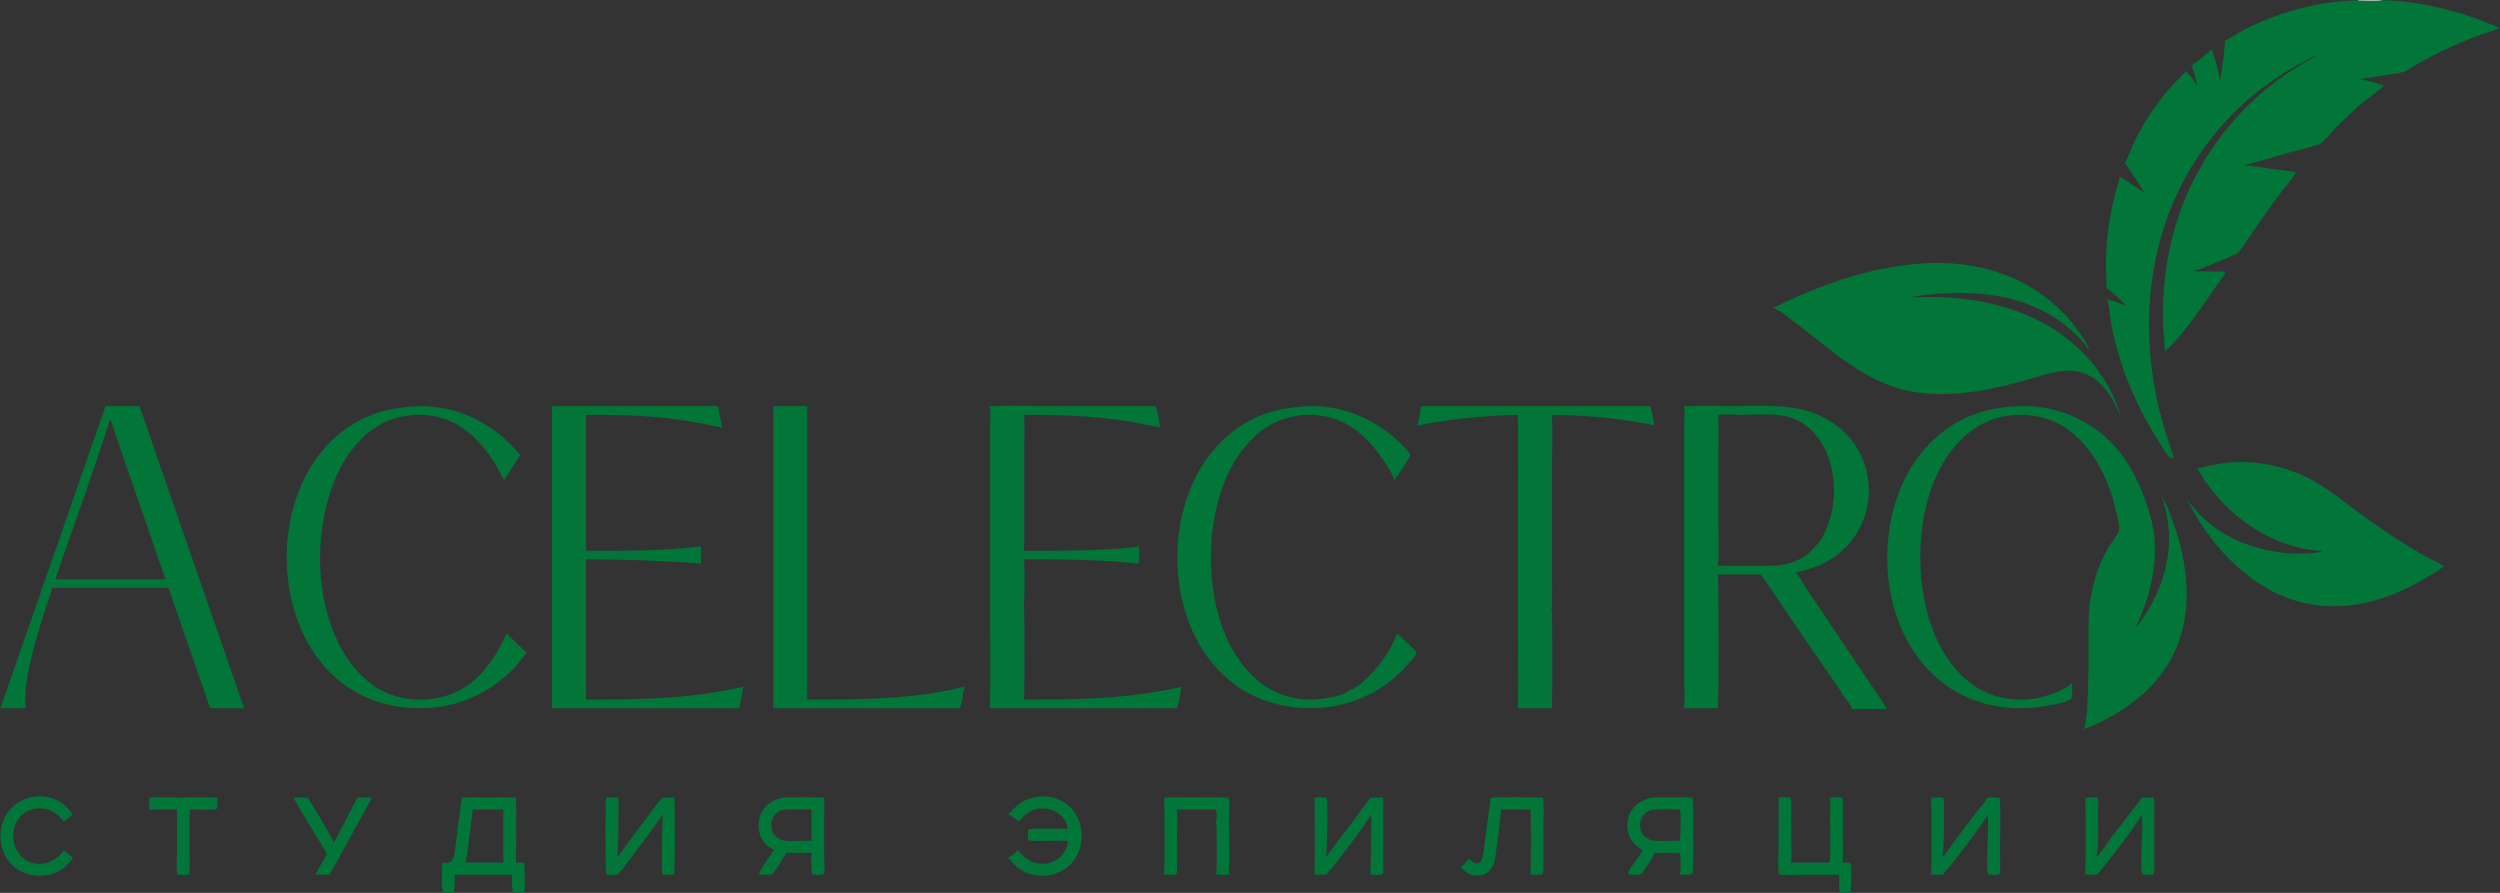 <?xml version="1.0" encoding="UTF-8"?> <svg xmlns="http://www.w3.org/2000/svg" viewBox="0 0 112 40" fill="none"><rect x="0" y="0" width="112" height="40" fill="#333333" stroke="none"/><g clip-path="url(#clip0_102_573)"><path d="M6.692 35.733C7.177 35.709 7.671 35.726 8.157 35.726C8.682 35.726 9.215 35.709 9.739 35.734C9.744 35.891 9.767 36.084 9.714 36.234C9.604 36.306 8.684 36.266 8.495 36.266V37.929C8.495 38.346 8.501 38.764 8.49 39.181C8.327 39.187 8.099 39.221 7.948 39.164C7.885 38.898 7.926 38.511 7.926 38.229L7.926 36.266C7.514 36.269 7.102 36.267 6.691 36.262C6.675 36.091 6.678 35.903 6.692 35.733Z" fill="#027539"></path><path d="M16.015 35.729C16.231 35.727 16.448 35.723 16.665 35.735C16.446 36.173 16.194 36.599 15.957 37.026C15.559 37.746 15.174 38.475 14.758 39.184C14.552 39.192 14.344 39.186 14.137 39.186C14.291 38.87 14.48 38.565 14.652 38.259C14.155 37.414 13.617 36.588 13.143 35.73C13.357 35.721 13.573 35.728 13.788 35.729C14.204 36.381 14.578 37.071 14.969 37.739L16.015 35.729Z" fill="#027539"></path><path d="M1.648 35.679C1.801 35.666 1.966 35.679 2.117 35.706C2.606 35.797 2.98 36.074 3.26 36.484C3.131 36.599 2.994 36.703 2.857 36.809C2.649 36.557 2.428 36.341 2.106 36.255C1.794 36.171 1.432 36.215 1.154 36.383C0.892 36.541 0.711 36.804 0.637 37.102C0.552 37.444 0.593 37.824 0.773 38.128C0.931 38.394 1.186 38.595 1.485 38.666C1.847 38.754 2.184 38.667 2.494 38.471L2.514 38.455C2.645 38.35 2.752 38.227 2.864 38.101C3.003 38.206 3.136 38.322 3.271 38.433C3.251 38.46 3.231 38.487 3.211 38.514C2.917 38.904 2.537 39.154 2.053 39.217C1.566 39.281 1.065 39.177 0.673 38.866C0.31 38.577 0.088 38.162 0.034 37.698C-0.024 37.211 0.089 36.716 0.394 36.331C0.718 35.924 1.144 35.731 1.648 35.679Z" fill="#027539"></path><path d="M52.16 35.744C52.411 35.685 52.862 35.726 53.127 35.725C53.757 35.725 54.391 35.712 55.022 35.731C55.037 35.756 55.05 35.778 55.056 35.807C55.095 36.002 55.063 36.602 55.063 36.842C55.064 37.555 55.097 38.361 55.06 39.064C55.057 39.112 55.047 39.14 55.022 39.181C54.845 39.203 54.651 39.185 54.472 39.181C54.483 39.161 54.485 39.159 54.491 39.134C54.522 39.002 54.512 37.148 54.492 36.919C54.489 36.882 54.478 36.858 54.46 36.826C54.467 36.815 54.477 36.8 54.481 36.787C54.522 36.676 54.517 36.367 54.466 36.266H52.693C52.714 36.305 52.726 36.335 52.73 36.38C52.756 36.75 52.733 37.136 52.733 37.508C52.733 38.041 52.754 38.581 52.72 39.112L52.707 39.122L52.71 39.162C52.548 39.223 52.31 39.186 52.137 39.179C52.203 39.048 52.164 36.139 52.16 35.744Z" fill="#027539"></path><path d="M66.781 35.744C66.987 35.697 68.813 35.707 69.101 35.735C69.117 35.761 69.133 35.786 69.138 35.817C69.187 36.134 69.141 36.558 69.141 36.89C69.141 37.579 69.171 38.28 69.144 38.968C69.141 39.035 69.141 39.102 69.103 39.158C68.927 39.209 68.729 39.187 68.548 39.179C68.551 39.173 68.555 39.168 68.557 39.162C68.595 39.069 68.587 36.599 68.57 36.368C68.567 36.328 68.555 36.301 68.538 36.265H67.585H67.228C67.231 36.274 67.234 36.283 67.237 36.292C67.263 36.374 67.018 38.262 66.975 38.483C66.951 38.609 66.915 38.733 66.853 38.845C66.751 39.029 66.588 39.151 66.386 39.199C66.183 39.248 65.891 39.228 65.719 39.1C65.621 39.028 65.546 38.931 65.442 38.867C65.438 38.864 65.433 38.861 65.428 38.858C65.533 38.797 65.742 38.584 65.779 38.469C65.893 38.522 65.96 38.638 66.091 38.672C66.159 38.691 66.242 38.678 66.299 38.634C66.37 38.581 66.399 38.452 66.419 38.368C66.491 38.071 66.513 37.745 66.555 37.442C66.633 36.876 66.709 36.31 66.781 35.744Z" fill="#027539"></path><path d="M46.561 35.681C46.989 35.646 47.422 35.751 47.769 36.013C47.78 36.021 47.791 36.03 47.802 36.039C47.813 36.047 47.824 36.056 47.835 36.065C47.846 36.075 47.857 36.084 47.867 36.093C47.878 36.102 47.889 36.112 47.899 36.121C47.909 36.131 47.919 36.141 47.93 36.151C47.94 36.16 47.95 36.17 47.96 36.181C47.97 36.191 47.98 36.201 47.989 36.212C47.999 36.222 48.008 36.232 48.018 36.243C48.027 36.254 48.036 36.264 48.046 36.275C48.055 36.286 48.064 36.297 48.073 36.308C48.081 36.319 48.09 36.33 48.099 36.342C48.108 36.353 48.116 36.364 48.124 36.376C48.133 36.387 48.141 36.399 48.149 36.41C48.157 36.422 48.165 36.434 48.172 36.446C48.18 36.458 48.188 36.47 48.195 36.482C48.203 36.494 48.21 36.507 48.217 36.519C48.224 36.531 48.231 36.544 48.238 36.556C48.245 36.569 48.252 36.581 48.258 36.594C48.265 36.606 48.271 36.619 48.277 36.632C48.283 36.645 48.289 36.657 48.295 36.67C48.301 36.684 48.307 36.697 48.313 36.709C48.318 36.723 48.324 36.736 48.329 36.749C48.334 36.762 48.339 36.776 48.344 36.789C48.349 36.803 48.354 36.816 48.358 36.829C48.363 36.843 48.368 36.856 48.372 36.87C48.376 36.884 48.38 36.897 48.384 36.911C48.388 36.925 48.392 36.938 48.395 36.952C48.399 36.966 48.403 36.98 48.406 36.994C48.409 37.008 48.412 37.022 48.415 37.036C48.418 37.05 48.42 37.064 48.423 37.078C48.425 37.092 48.428 37.106 48.43 37.12C48.432 37.134 48.434 37.148 48.436 37.162C48.504 37.649 48.405 38.158 48.108 38.553C47.828 38.926 47.418 39.157 46.961 39.217C46.459 39.283 45.905 39.161 45.522 38.813C45.401 38.704 45.3 38.552 45.173 38.456C45.164 38.449 45.154 38.442 45.145 38.435C45.275 38.372 45.496 38.215 45.572 38.094C45.645 38.133 45.696 38.2 45.754 38.258C45.952 38.449 46.156 38.614 46.429 38.671C46.617 38.709 46.958 38.718 47.121 38.609C47.13 38.607 47.139 38.605 47.148 38.602C47.386 38.538 47.625 38.285 47.74 38.07C47.8 37.957 47.866 37.795 47.828 37.669L46.758 37.671C46.553 37.672 46.311 37.697 46.111 37.651C46.073 37.617 46.063 37.596 46.058 37.544C46.048 37.447 46.032 37.228 46.095 37.153C46.382 37.088 47.448 37.132 47.814 37.133C47.816 37.127 47.818 37.122 47.819 37.117C47.841 37.01 47.748 36.807 47.69 36.721C47.514 36.459 47.214 36.283 46.908 36.234C46.52 36.17 46.178 36.276 45.891 36.548C45.809 36.625 45.738 36.724 45.647 36.788C45.636 36.796 45.625 36.803 45.614 36.81C45.557 36.716 45.28 36.539 45.176 36.477C45.259 36.425 45.34 36.307 45.412 36.236C45.765 35.89 46.069 35.742 46.561 35.681Z" fill="#027539"></path><path d="M89.023 35.739C89.2 35.721 89.385 35.719 89.562 35.734C89.584 35.774 89.596 35.805 89.598 35.852C89.633 36.62 89.6 37.405 89.6 38.175C89.599 38.387 89.629 38.913 89.6 39.086C89.591 39.144 89.575 39.146 89.529 39.178C89.415 39.208 89.192 39.197 89.081 39.162C88.93 39.005 89.149 36.721 89.028 36.488C89.028 36.508 89.029 36.521 89.023 36.542C88.957 36.753 87.187 39.088 87.029 39.182C86.857 39.201 86.67 39.186 86.497 39.18C86.565 39.018 86.528 36.148 86.519 35.744C86.684 35.709 86.874 35.722 87.041 35.733C87.057 35.758 87.07 35.778 87.076 35.807C87.118 36.006 87.093 38.01 87.038 38.291C87.029 38.338 87.004 38.38 86.978 38.419C87.021 38.388 87.067 38.357 87.101 38.317C87.311 38.07 87.486 37.778 87.681 37.517C87.986 37.112 88.298 36.712 88.606 36.31C88.733 36.145 88.947 35.931 89.023 35.739Z" fill="#027539"></path><path d="M58.89 35.744C59.056 35.71 59.242 35.722 59.411 35.733C59.428 35.757 59.442 35.778 59.448 35.807C59.491 36.004 59.463 38.013 59.41 38.291C59.401 38.34 59.374 38.383 59.347 38.423C59.365 38.41 59.383 38.395 59.401 38.381C59.486 38.314 61.386 35.759 61.393 35.74C61.572 35.723 61.751 35.724 61.93 35.732C61.955 35.773 61.965 35.793 61.968 35.843C61.986 36.077 61.971 36.32 61.971 36.555L61.97 37.994V38.734C61.971 38.844 61.986 38.969 61.97 39.077C61.961 39.142 61.952 39.142 61.901 39.178C61.753 39.215 61.541 39.185 61.386 39.179C61.389 39.173 61.392 39.167 61.394 39.161C61.395 39.16 61.446 36.75 61.437 36.606C61.434 36.559 61.42 36.526 61.398 36.484C61.398 36.506 61.4 36.52 61.393 36.542C61.327 36.757 59.555 39.091 59.399 39.183C59.221 39.188 59.046 39.187 58.869 39.179C58.931 39.058 58.896 36.127 58.89 35.744Z" fill="#027539"></path><path d="M29.687 35.734C29.861 35.721 30.038 35.728 30.212 35.73C30.235 36.083 30.243 39.023 30.196 39.186C30.019 39.189 29.841 39.187 29.664 39.181C29.645 38.912 29.657 38.635 29.657 38.366C29.651 37.736 29.665 37.106 29.698 36.477C29.255 37.119 28.796 37.739 28.322 38.358C28.11 38.634 27.906 38.928 27.672 39.185C27.523 39.188 27.298 39.22 27.162 39.163C27.113 38.995 27.119 36.048 27.15 35.733C27.332 35.72 27.517 35.725 27.698 35.733C27.718 35.991 27.706 36.256 27.706 36.514C27.711 37.148 27.694 37.782 27.656 38.415C28.123 37.76 28.602 37.119 29.092 36.481C29.279 36.237 29.464 35.941 29.687 35.734Z" fill="#027539"></path><path d="M95.936 35.738C96.114 35.723 96.291 35.722 96.469 35.733C96.49 35.764 96.501 35.789 96.506 35.827C96.532 36.032 96.511 36.273 96.511 36.48L96.51 37.839L96.51 38.677C96.51 38.804 96.527 38.95 96.51 39.074C96.502 39.139 96.487 39.139 96.437 39.178C96.329 39.212 96.091 39.194 95.983 39.164C95.833 38.997 96.06 36.761 95.933 36.49C95.932 36.511 95.933 36.525 95.926 36.547C95.854 36.766 94.086 39.099 93.936 39.184C93.759 39.189 93.582 39.185 93.405 39.182C93.465 39.039 93.438 36.135 93.428 35.744C93.596 35.712 93.783 35.72 93.953 35.734C93.967 35.758 93.979 35.779 93.985 35.807C94.021 35.98 93.993 36.227 93.992 36.407C93.992 37.016 94.025 37.664 93.947 38.269C93.94 38.321 93.924 38.366 93.897 38.41C93.935 38.384 93.976 38.356 94.007 38.32C94.238 38.045 94.431 37.725 94.65 37.437L95.529 36.29C95.658 36.122 95.844 35.929 95.936 35.738Z" fill="#027539"></path><path d="M79.654 35.734C79.832 35.727 80.033 35.707 80.209 35.735C80.232 35.775 80.24 35.798 80.244 35.845C80.258 36.038 80.247 36.24 80.247 36.434L80.248 37.635C80.247 37.875 80.281 38.354 80.241 38.573C80.236 38.601 80.224 38.622 80.211 38.646H81.953C81.975 38.605 81.983 38.578 81.985 38.532C82.015 37.886 81.989 37.227 81.989 36.58C81.988 36.37 82.023 35.965 81.981 35.778C81.976 35.754 81.974 35.751 81.964 35.732C82.138 35.728 82.344 35.704 82.515 35.735C82.541 35.776 82.55 35.799 82.554 35.849C82.569 36.043 82.557 36.248 82.557 36.444V37.639C82.557 37.878 82.59 38.355 82.551 38.573C82.546 38.601 82.534 38.622 82.521 38.646C82.641 38.646 82.787 38.63 82.904 38.653C82.965 38.763 82.942 39.76 82.908 39.917C82.903 39.943 82.9 39.945 82.891 39.965C82.862 39.978 82.835 39.991 82.805 40H82.453C82.297 39.791 82.487 39.398 82.347 39.187L80.591 39.188C80.323 39.188 79.992 39.226 79.732 39.172C79.688 39.126 79.682 39.074 79.677 39.012C79.65 38.716 79.674 38.4 79.675 38.102L79.678 36.416C79.678 36.226 79.72 35.906 79.654 35.734Z" fill="#027539"></path><path d="M35.06 35.739C35.615 35.689 36.352 35.721 36.919 35.731C36.936 36.028 36.925 36.331 36.925 36.628L36.923 38.306C36.923 38.48 36.956 38.944 36.924 39.086C36.913 39.138 36.893 39.154 36.85 39.181C36.703 39.191 36.529 39.212 36.388 39.169C36.317 39.062 36.355 38.377 36.355 38.209H35.223C35.116 38.381 34.698 39.148 34.541 39.176C34.426 39.198 34.096 39.215 34.004 39.159C34.05 38.953 34.535 38.286 34.673 38.074C34.607 38.04 34.542 38.003 34.479 37.962C34.234 37.801 34.07 37.542 34.012 37.253C33.945 36.921 33.998 36.567 34.187 36.285C34.398 35.967 34.698 35.811 35.06 35.739ZM35.1 36.278C34.899 36.336 34.749 36.42 34.644 36.613C34.547 36.791 34.531 37.015 34.589 37.208C34.638 37.371 34.745 37.501 34.895 37.578C35.167 37.719 35.551 37.671 35.846 37.669H36.355V36.266C35.938 36.265 35.517 36.251 35.1 36.278Z" fill="#027539"></path><path d="M73.933 35.744C74.255 35.706 74.598 35.725 74.923 35.725C75.213 35.725 75.519 35.706 75.808 35.735C75.818 35.75 75.823 35.755 75.831 35.774C75.878 35.888 75.858 38.691 75.851 38.929C75.849 39.005 75.847 39.076 75.823 39.148C75.672 39.223 75.42 39.186 75.254 39.181C75.266 39.158 75.269 39.154 75.275 39.125C75.305 38.985 75.302 38.315 75.245 38.209C74.87 38.206 74.495 38.207 74.12 38.213C74.114 38.325 73.617 39.063 73.529 39.155C73.406 39.209 73.176 39.199 73.042 39.186C72.991 39.181 72.97 39.174 72.939 39.133C72.978 38.843 73.516 38.369 73.563 38.097C73.564 38.089 73.564 38.081 73.564 38.073C73.524 38.026 73.445 37.987 73.394 37.952C73.156 37.786 73.02 37.592 72.947 37.308C72.864 36.99 72.897 36.64 73.064 36.356C73.263 36.016 73.566 35.841 73.933 35.744ZM73.977 36.285C73.778 36.365 73.634 36.46 73.54 36.667C73.459 36.844 73.453 37.071 73.523 37.253C73.588 37.419 73.721 37.541 73.883 37.607C74.131 37.709 74.46 37.672 74.723 37.669H75.245C75.302 37.563 75.311 36.439 75.268 36.312C75.261 36.292 75.255 36.285 75.245 36.266C74.829 36.264 74.39 36.235 73.977 36.285Z" fill="#027539"></path><path d="M20.688 35.73C21.064 35.714 21.446 35.727 21.822 35.727C22.252 35.726 22.686 35.715 23.115 35.734C23.145 36.701 23.118 37.678 23.118 38.646L23.494 38.649C23.495 38.664 23.497 38.68 23.498 38.695C23.508 38.872 23.528 39.845 23.489 39.937C23.481 39.956 23.463 39.968 23.45 39.983L23.446 40H23.015H20.279H19.859C19.758 39.88 19.811 38.869 19.813 38.651C19.935 38.651 20.099 38.672 20.205 38.599C20.288 38.542 20.315 38.423 20.338 38.33C20.406 38.051 20.424 37.74 20.462 37.455L20.688 35.73ZM21.183 36.265L21.004 37.689C20.963 38.008 20.934 38.333 20.86 38.646H22.226H22.547V36.265H21.183ZM20.371 39.187C20.366 39.365 20.395 39.825 20.316 39.972L20.279 40H23.015L23.012 39.982C22.998 39.967 22.981 39.955 22.971 39.937C22.931 39.87 22.939 39.303 22.935 39.187H20.371ZM23.012 39.982L23.015 40H23.446L23.45 39.983C23.304 39.975 23.157 39.981 23.012 39.982Z" fill="#027539"></path><path d="M23.011 39.982C23.157 39.981 23.304 39.975 23.45 39.983L23.446 40H23.015L23.011 39.982Z" fill="#027539"></path><path d="M34.642 18.194H36.164V31.342C38.43 31.342 41.001 31.334 43.195 30.763C43.223 30.858 43.17 30.999 43.127 31.082C43.129 31.088 43.132 31.095 43.133 31.102C43.157 31.224 43.062 31.627 42.995 31.729H34.642V18.194Z" fill="#027539"></path><path d="M63.655 18.2C64.065 18.18 64.481 18.194 64.891 18.194L67.12 18.195L73.903 18.195C73.91 18.204 73.923 18.219 73.929 18.231C73.993 18.347 74.117 18.951 74.091 19.067C73.909 18.987 73.639 18.962 73.442 18.927C72.141 18.695 70.813 18.607 69.493 18.584C69.502 18.599 69.511 18.614 69.517 18.631C69.565 18.776 69.531 20.616 69.531 20.896V25.019C69.531 25.714 69.543 26.412 69.529 27.107C69.528 27.173 69.527 27.215 69.494 27.274C69.505 27.293 69.511 27.302 69.517 27.322C69.554 27.434 69.548 31.209 69.528 31.627C69.526 31.668 69.516 31.693 69.499 31.729H67.974C67.983 31.707 67.984 31.704 67.992 31.679C68.038 31.525 68.004 28.918 68.004 28.5L68.004 22.023C68.004 20.933 68.023 19.84 68.002 18.751C68.001 18.685 68 18.642 67.966 18.583C66.444 18.626 64.96 18.768 63.464 19.068C63.468 19.062 63.474 19.057 63.478 19.05C63.546 18.949 63.669 18.322 63.655 18.2Z" fill="#027539"></path><path d="M58.589 18.2C59.545 18.145 60.563 18.417 61.403 18.872C61.474 18.911 61.544 18.951 61.614 18.992C61.683 19.034 61.752 19.077 61.819 19.121C61.887 19.165 61.954 19.211 62.02 19.258C62.085 19.305 62.15 19.353 62.214 19.403C62.278 19.453 62.341 19.504 62.403 19.556C62.464 19.609 62.525 19.662 62.585 19.717C62.645 19.772 62.703 19.828 62.761 19.885C62.818 19.942 62.874 20.001 62.929 20.061C63.006 20.142 63.145 20.269 63.178 20.378C63.177 20.389 63.178 20.401 63.176 20.412C63.161 20.501 62.517 21.465 62.449 21.52C62.45 21.514 62.452 21.508 62.452 21.502C62.451 21.232 61.671 20.178 61.467 19.946C60.771 19.155 59.932 18.645 58.87 18.589C58.84 18.587 58.81 18.586 58.78 18.585C58.75 18.584 58.719 18.583 58.689 18.583C58.659 18.583 58.629 18.583 58.599 18.583C58.569 18.584 58.538 18.585 58.508 18.586C58.478 18.587 58.447 18.589 58.417 18.591C58.387 18.593 58.357 18.596 58.327 18.598C58.297 18.601 58.267 18.604 58.236 18.608C58.206 18.612 58.176 18.616 58.147 18.62C58.117 18.624 58.087 18.629 58.057 18.634C58.027 18.639 57.997 18.645 57.968 18.651C57.938 18.656 57.908 18.663 57.879 18.669C57.849 18.676 57.82 18.683 57.791 18.69C57.761 18.698 57.732 18.705 57.703 18.714C57.673 18.722 57.645 18.73 57.616 18.739C57.587 18.748 57.558 18.757 57.529 18.767C57.5 18.776 57.472 18.786 57.443 18.797C57.415 18.807 57.386 18.818 57.358 18.829C57.33 18.84 57.302 18.851 57.274 18.863C57.246 18.875 57.218 18.887 57.191 18.899C57.163 18.912 57.136 18.924 57.108 18.938C57.081 18.951 57.054 18.964 57.027 18.978C57 18.992 56.973 19.006 56.946 19.021C56.92 19.035 56.893 19.05 56.867 19.065C56.841 19.081 56.815 19.096 56.789 19.112C56.763 19.128 56.737 19.144 56.712 19.161C56.686 19.177 56.661 19.194 56.636 19.211C56.611 19.228 56.586 19.246 56.561 19.264C56.537 19.282 56.512 19.3 56.488 19.318C56.464 19.337 56.44 19.355 56.416 19.374C56.392 19.393 56.369 19.413 56.346 19.432C56.323 19.452 56.3 19.472 56.277 19.492C56.254 19.512 56.232 19.533 56.209 19.554C54.889 20.775 54.343 22.724 54.261 24.484C54.172 26.409 54.59 28.607 55.91 30.069C56.627 30.862 57.521 31.299 58.584 31.338C59.002 31.353 60.102 31.241 60.413 30.947C60.774 30.842 61.179 30.448 61.436 30.181C61.851 29.749 62.217 29.219 62.468 28.671C62.507 28.587 62.569 28.48 62.568 28.386C62.703 28.462 63.403 29.116 63.465 29.235C63.447 29.365 63.164 29.667 63.062 29.78C63.031 29.816 62.998 29.852 62.965 29.887C62.933 29.922 62.9 29.957 62.866 29.992C62.833 30.026 62.798 30.06 62.764 30.094C62.73 30.127 62.694 30.16 62.659 30.193C62.624 30.226 62.589 30.258 62.553 30.29C62.516 30.322 62.48 30.353 62.443 30.384C62.406 30.415 62.369 30.445 62.331 30.475C62.294 30.505 62.256 30.535 62.218 30.564C62.179 30.593 62.141 30.621 62.102 30.649C62.063 30.677 62.023 30.705 61.984 30.732C61.944 30.759 61.904 30.785 61.864 30.811C61.824 30.837 61.783 30.863 61.742 30.888C61.701 30.913 61.66 30.937 61.618 30.961C61.577 30.985 61.535 31.009 61.493 31.032C61.451 31.054 61.408 31.077 61.365 31.099C61.323 31.12 61.28 31.142 61.237 31.162C61.194 31.183 61.15 31.203 61.107 31.223C61.063 31.243 61.019 31.262 60.975 31.28C60.931 31.299 60.886 31.317 60.842 31.334C60.797 31.352 60.752 31.369 60.707 31.385C60.662 31.401 60.617 31.417 60.572 31.432C60.526 31.447 60.481 31.462 60.435 31.476C60.389 31.489 60.343 31.503 60.297 31.516C60.252 31.529 60.205 31.541 60.159 31.552C60.112 31.564 60.066 31.575 60.019 31.586C59.973 31.596 59.926 31.606 59.879 31.616C59.832 31.625 59.785 31.634 59.738 31.642C59.691 31.65 59.644 31.657 59.596 31.664C59.549 31.671 59.502 31.677 59.455 31.683C59.407 31.689 59.359 31.694 59.312 31.699C59.264 31.703 59.217 31.707 59.169 31.71C59.121 31.714 59.074 31.717 59.026 31.719C57.463 31.788 55.986 31.345 54.819 30.254C53.464 28.988 52.822 27.13 52.749 25.294C52.675 23.421 53.231 21.4 54.504 20.005C55.625 18.776 56.971 18.262 58.589 18.2Z" fill="#027539"></path><path d="M18.743 18.199C18.939 18.181 19.16 18.203 19.357 18.221C20.936 18.361 22.295 19.165 23.303 20.382L22.579 21.519C22.024 20.369 21.17 19.204 19.933 18.774C19.04 18.463 17.993 18.538 17.148 18.964C15.98 19.554 15.222 20.767 14.816 21.99C14.107 24.12 14.164 26.767 15.159 28.799C15.667 29.834 16.494 30.779 17.601 31.149C18.54 31.463 19.657 31.401 20.541 30.946C21.558 30.439 22.238 29.401 22.693 28.384L23.591 29.234C23.435 29.453 23.267 29.662 23.087 29.861C23.055 29.897 23.022 29.931 22.989 29.966C22.956 30 22.923 30.034 22.889 30.067C22.855 30.101 22.821 30.134 22.786 30.166C22.752 30.199 22.717 30.232 22.681 30.263C22.646 30.295 22.61 30.326 22.574 30.357C22.538 30.388 22.501 30.418 22.464 30.448C22.427 30.478 22.39 30.508 22.353 30.537C22.315 30.566 22.277 30.594 22.239 30.622C22.201 30.65 22.162 30.678 22.123 30.705C22.084 30.732 22.044 30.759 22.005 30.785C21.965 30.811 21.925 30.836 21.885 30.861C21.845 30.887 21.804 30.911 21.763 30.935C21.723 30.959 21.681 30.983 21.64 31.006C21.599 31.029 21.557 31.052 21.515 31.073C21.473 31.096 21.431 31.117 21.388 31.138C21.346 31.159 21.303 31.179 21.26 31.199C21.217 31.219 21.174 31.238 21.13 31.257C21.087 31.276 21.043 31.294 20.999 31.312C20.955 31.33 20.911 31.347 20.867 31.363C20.823 31.38 20.778 31.396 20.733 31.412C20.689 31.427 20.644 31.442 20.599 31.456C20.554 31.471 20.508 31.485 20.463 31.498C20.418 31.511 20.372 31.524 20.326 31.536C20.281 31.548 20.235 31.559 20.189 31.57C20.143 31.581 20.097 31.592 20.05 31.602C20.004 31.611 19.958 31.621 19.911 31.629C19.865 31.638 19.818 31.646 19.772 31.654C19.725 31.661 19.678 31.668 19.631 31.674C19.584 31.68 19.538 31.686 19.491 31.691C19.444 31.697 19.397 31.701 19.349 31.705C19.302 31.709 19.255 31.712 19.208 31.715C19.161 31.718 19.114 31.72 19.067 31.721C17.507 31.776 16.045 31.323 14.888 30.225C13.54 28.946 12.906 27.073 12.847 25.232C12.787 23.359 13.356 21.351 14.639 19.967C15.771 18.745 17.124 18.251 18.743 18.199Z" fill="#027539"></path><path d="M24.734 18.194H32.162L32.355 19.161C31.613 19.004 30.878 18.853 30.124 18.761C28.845 18.603 27.544 18.584 26.256 18.584V24.672C27.973 24.674 29.697 24.695 31.403 24.478V25.25C29.674 25.118 27.992 25.06 26.256 25.058V27.107V31.342C27.888 31.341 29.547 31.329 31.169 31.136C31.889 31.05 32.596 30.916 33.304 30.765L33.117 31.729H24.734V18.194Z" fill="#027539"></path><path d="M44.341 18.2C45.152 18.158 46.017 18.194 46.834 18.194L51.755 18.195C51.858 18.331 51.964 18.982 51.964 19.162C51.819 19.092 51.573 19.077 51.408 19.041C49.582 18.636 47.71 18.584 45.848 18.584C45.859 18.604 45.864 18.612 45.871 18.632C45.916 18.769 45.885 20.174 45.885 20.459V23.148C45.885 23.604 45.895 24.063 45.883 24.519C45.882 24.579 45.874 24.618 45.847 24.672C47.085 24.674 48.325 24.683 49.562 24.613C50.035 24.586 50.534 24.569 51 24.478C51.014 24.503 51.017 24.505 51.024 24.538C51.05 24.645 51.047 25.156 51 25.251C49.298 25.062 47.559 25.06 45.849 25.058C45.862 25.082 45.873 25.103 45.879 25.13C45.912 25.306 45.901 26.783 45.881 27.015C45.877 27.052 45.866 27.076 45.849 27.107C45.859 27.126 45.865 27.135 45.872 27.155C45.908 27.265 45.9 30.831 45.882 31.226C45.88 31.273 45.871 31.301 45.849 31.342C47.87 31.342 49.941 31.328 51.935 30.966C52.257 30.907 52.594 30.859 52.907 30.762C52.928 30.913 52.799 31.605 52.716 31.729H44.327C44.393 31.607 44.358 28.43 44.358 28.014L44.358 20.648L44.358 18.997C44.358 18.772 44.396 18.411 44.341 18.2Z" fill="#027539"></path><path d="M99.913 20.718C99.959 20.715 100.004 20.712 100.05 20.71C100.096 20.708 100.141 20.706 100.187 20.704C100.233 20.703 100.279 20.702 100.324 20.702C100.37 20.702 100.416 20.702 100.462 20.702C100.507 20.703 100.553 20.704 100.599 20.705C100.644 20.707 100.69 20.709 100.736 20.711C100.781 20.713 100.827 20.716 100.873 20.72C100.918 20.723 100.964 20.727 101.009 20.731C101.055 20.735 101.1 20.74 101.146 20.745C101.191 20.75 101.237 20.756 101.282 20.762C101.327 20.768 101.373 20.775 101.418 20.782C101.463 20.789 101.508 20.796 101.553 20.804C101.598 20.812 101.643 20.82 101.688 20.829C101.733 20.838 101.778 20.847 101.822 20.857C101.867 20.867 101.912 20.877 101.956 20.888C102.001 20.898 102.045 20.909 102.089 20.921C102.133 20.933 102.177 20.945 102.222 20.957C102.266 20.97 102.309 20.983 102.353 20.996C102.397 21.009 102.441 21.023 102.484 21.037C102.528 21.052 102.571 21.066 102.615 21.081C102.657 21.096 102.701 21.112 102.744 21.128C102.787 21.144 102.829 21.16 102.872 21.177C102.915 21.194 102.957 21.212 102.999 21.229C103.041 21.247 103.084 21.265 103.125 21.284C103.167 21.302 103.209 21.321 103.251 21.341C103.292 21.36 103.333 21.38 103.374 21.4C103.415 21.421 103.457 21.441 103.497 21.462C103.538 21.483 103.578 21.505 103.619 21.527C103.659 21.549 103.699 21.571 103.739 21.594C103.779 21.617 103.818 21.64 103.858 21.663C103.897 21.687 103.936 21.711 103.975 21.735C104.014 21.76 104.053 21.784 104.091 21.81C104.596 22.136 105.07 22.522 105.553 22.881C106.082 23.27 106.62 23.646 107.167 24.007C107.653 24.328 108.148 24.633 108.654 24.92C108.852 25.032 109.323 25.239 109.466 25.364C109.402 25.464 109.196 25.572 109.094 25.637C108.378 26.094 107.626 26.492 106.824 26.768C105.198 27.329 103.513 27.314 101.946 26.563C101.73 26.46 101.519 26.337 101.317 26.207C101.175 26.116 101.035 26.009 100.884 25.934C100.879 25.932 100.874 25.93 100.868 25.927C100.832 25.853 100.433 25.562 100.341 25.483C100.027 25.209 99.723 24.909 99.45 24.594C99.266 24.38 99.091 24.16 98.924 23.932C98.756 23.705 98.597 23.472 98.447 23.233C98.291 22.984 98.159 22.642 97.965 22.429C98.146 22.557 98.293 22.78 98.446 22.944C98.571 23.079 98.702 23.207 98.84 23.328C98.978 23.449 99.122 23.562 99.272 23.668C100.589 24.6 102.479 24.999 104.058 24.713C103.938 24.675 103.784 24.671 103.657 24.655C103.437 24.626 103.216 24.593 103.001 24.538C102.958 24.527 102.915 24.516 102.872 24.504C102.829 24.492 102.787 24.48 102.744 24.467C102.701 24.455 102.659 24.442 102.617 24.428C102.575 24.415 102.532 24.401 102.49 24.387C102.448 24.373 102.406 24.358 102.364 24.343C102.323 24.328 102.281 24.313 102.239 24.297C102.198 24.281 102.156 24.265 102.115 24.248C102.074 24.232 102.033 24.215 101.992 24.197C101.951 24.18 101.91 24.162 101.87 24.144C101.829 24.126 101.788 24.108 101.748 24.089C101.708 24.07 101.668 24.051 101.628 24.031C101.588 24.011 101.549 23.991 101.509 23.971C101.469 23.951 101.43 23.93 101.391 23.909C101.352 23.888 101.313 23.866 101.274 23.844C101.235 23.822 101.197 23.8 101.158 23.778C101.12 23.755 101.082 23.732 101.044 23.709C101.006 23.686 100.968 23.662 100.931 23.638C100.893 23.614 100.856 23.59 100.819 23.565C100.782 23.54 100.745 23.515 100.708 23.489C100.672 23.464 100.635 23.438 100.599 23.412C100.563 23.386 100.527 23.36 100.492 23.333C100.456 23.306 100.421 23.279 100.385 23.252C100.35 23.224 100.315 23.197 100.281 23.168C100.246 23.14 100.212 23.112 100.177 23.083C100.143 23.054 100.109 23.025 100.076 22.996C100.042 22.967 100.009 22.937 99.976 22.907C99.943 22.877 99.91 22.846 99.877 22.816C99.845 22.785 99.813 22.754 99.781 22.723C99.749 22.692 99.718 22.66 99.686 22.628C99.655 22.597 99.624 22.565 99.593 22.532C99.562 22.5 99.532 22.467 99.501 22.434C99.471 22.401 99.442 22.368 99.412 22.334C99.186 22.081 98.977 21.815 98.783 21.536C98.674 21.377 98.575 21.157 98.444 21.022C98.436 21.015 98.429 21.008 98.422 21C98.917 20.862 99.401 20.767 99.913 20.718Z" fill="#027539"></path><path d="M4.728 18.194H6.248C6.445 18.726 6.621 19.268 6.806 19.804L7.891 22.935L10.936 31.729H9.413L7.546 26.333H6.226H2.345C1.916 27.647 0.946 30.422 1.16 31.729H0.02L4.728 18.194ZM4.932 18.786C4.173 21.195 3.293 23.561 2.477 25.95H4.975H7.412L5.697 20.985L5.192 19.517C5.11 19.278 5.041 19.012 4.932 18.786Z" fill="#027539"></path><path d="M86.305 11.79C86.475 11.782 86.644 11.778 86.814 11.779C86.984 11.779 87.153 11.785 87.322 11.794C87.492 11.804 87.661 11.819 87.829 11.837C87.998 11.856 88.166 11.879 88.333 11.907C90.257 12.229 91.989 13.237 93.128 14.857C93.266 15.054 93.617 15.497 93.579 15.731C93.578 15.726 93.577 15.721 93.576 15.716C93.51 15.393 92.63 14.643 92.353 14.44C90.4 13.012 87.839 12.941 85.551 13.315C85.762 13.325 85.977 13.309 86.189 13.306C86.488 13.303 86.788 13.309 87.087 13.323C88.835 13.403 90.615 13.833 92.097 14.806C92.18 14.86 92.262 14.916 92.343 14.974C92.424 15.031 92.503 15.091 92.582 15.152C92.66 15.213 92.737 15.275 92.813 15.339C92.889 15.403 92.963 15.469 93.037 15.536C93.11 15.603 93.182 15.672 93.253 15.742C93.323 15.812 93.393 15.883 93.46 15.956C93.528 16.029 93.595 16.103 93.66 16.179C93.725 16.254 93.788 16.331 93.85 16.409C93.926 16.504 94.059 16.648 94.084 16.764C94.36 16.979 94.895 18.2 94.98 18.575L94.966 18.581C94.882 18.397 94.805 18.203 94.71 18.025C94.435 17.508 94.034 17.015 93.493 16.774C93.153 16.622 92.777 16.58 92.409 16.62C91.786 16.687 91.171 16.922 90.565 17.085C88.859 17.545 86.975 17.898 85.23 17.448C83.427 16.982 82.049 15.692 80.598 14.588C80.297 14.36 79.781 13.925 79.445 13.783C79.439 13.78 79.433 13.778 79.427 13.775C79.65 13.71 79.878 13.577 80.09 13.48C80.439 13.319 80.791 13.166 81.147 13.022C82.794 12.355 84.53 11.885 86.305 11.79Z" fill="#027539"></path><path d="M90.39 18.2L90.419 18.198C90.465 18.196 90.509 18.194 90.554 18.194C90.599 18.193 90.644 18.192 90.689 18.192C90.734 18.193 90.779 18.193 90.824 18.195C90.869 18.196 90.914 18.198 90.959 18.2C91.004 18.203 91.049 18.206 91.094 18.209C91.138 18.212 91.183 18.217 91.228 18.221C91.272 18.226 91.317 18.231 91.362 18.237C91.406 18.242 91.451 18.249 91.496 18.255C91.54 18.262 91.584 18.27 91.629 18.277C91.673 18.285 91.717 18.294 91.761 18.303C91.805 18.312 91.849 18.321 91.893 18.331C91.937 18.341 91.981 18.352 92.024 18.363C92.068 18.374 92.111 18.386 92.154 18.398C92.198 18.41 92.241 18.423 92.284 18.436C92.327 18.45 92.37 18.463 92.412 18.478C92.455 18.492 92.498 18.507 92.54 18.522C92.582 18.538 92.624 18.553 92.666 18.57C92.709 18.586 92.75 18.603 92.792 18.621C92.833 18.638 92.874 18.656 92.916 18.674C92.957 18.693 92.998 18.712 93.038 18.731C93.079 18.751 93.12 18.771 93.16 18.791C93.2 18.812 93.24 18.833 93.279 18.854C93.319 18.876 93.359 18.898 93.398 18.92C93.437 18.942 93.476 18.965 93.514 18.989C93.553 19.012 93.591 19.036 93.629 19.06C93.668 19.084 93.705 19.109 93.743 19.134C93.78 19.16 93.817 19.185 93.854 19.212C93.891 19.238 93.927 19.264 93.964 19.291C94 19.318 94.036 19.346 94.071 19.374C94.107 19.402 94.142 19.43 94.177 19.459C94.212 19.488 94.246 19.517 94.281 19.547C94.314 19.576 94.348 19.606 94.382 19.637C95.225 20.412 95.734 21.349 96.116 22.425C96.338 23.05 96.5 23.652 96.532 24.318C96.585 25.429 96.352 26.528 95.926 27.549C95.842 27.749 95.749 28.004 95.605 28.165C95.773 28.04 95.904 27.839 96.022 27.665C96.529 26.914 96.913 26.038 97.081 25.142C97.232 24.338 97.197 23.542 96.998 22.749C96.954 22.574 96.913 22.373 96.811 22.223C96.82 22.234 96.83 22.245 96.838 22.257L96.852 22.274C97.083 22.575 97.401 23.496 97.521 23.883C98.079 25.686 98.203 27.698 97.317 29.418C96.673 30.668 95.598 31.564 94.38 32.204C94.052 32.377 93.704 32.551 93.35 32.663C93.633 32.199 93.544 28.476 93.574 27.683C93.585 27.363 93.616 27.045 93.668 26.729C93.8 25.965 94.071 25.176 94.469 24.512C94.572 24.341 94.886 23.94 94.929 23.801C94.931 23.794 94.932 23.787 94.933 23.78C94.981 23.601 94.849 23.123 94.807 22.929C94.577 21.882 94.147 20.851 93.466 20.023C93.331 19.86 93.175 19.668 92.996 19.553C92.963 19.474 92.848 19.397 92.781 19.343C92.025 18.723 90.997 18.5 90.045 18.613C88.966 18.739 88.099 19.311 87.437 20.171C86.177 21.807 85.856 24.224 86.108 26.233C86.311 27.848 86.937 29.558 88.248 30.581C89.074 31.225 90.109 31.443 91.132 31.299C91.548 31.24 92.556 30.934 92.81 30.591C92.816 30.604 92.825 30.623 92.828 30.638C92.857 30.758 92.845 31.198 92.785 31.308C92.531 31.535 91.241 31.701 90.867 31.718C89.29 31.789 87.825 31.36 86.641 30.26C85.303 29.017 84.628 27.178 84.555 25.363C84.478 23.471 85.001 21.456 86.29 20.04C87.413 18.806 88.761 18.265 90.39 18.2Z" fill="#027539"></path><path d="M75.437 18.2C76.183 18.166 76.942 18.194 77.689 18.194C78.648 18.193 79.669 18.121 80.613 18.319C80.683 18.333 80.753 18.349 80.823 18.367C80.892 18.385 80.961 18.404 81.029 18.426C81.098 18.447 81.166 18.47 81.233 18.495C81.3 18.52 81.367 18.547 81.433 18.575C81.499 18.603 81.564 18.634 81.629 18.665C81.693 18.697 81.757 18.731 81.819 18.766C81.882 18.801 81.944 18.838 82.005 18.876C82.066 18.915 82.126 18.954 82.184 18.996C82.209 19.013 82.233 19.03 82.257 19.048C82.281 19.066 82.305 19.083 82.328 19.102C82.352 19.12 82.375 19.138 82.398 19.157C82.421 19.176 82.444 19.195 82.466 19.215C82.489 19.234 82.511 19.254 82.534 19.274C82.556 19.294 82.578 19.314 82.599 19.334C82.621 19.355 82.642 19.376 82.663 19.397C82.684 19.418 82.705 19.439 82.726 19.461C82.746 19.482 82.767 19.504 82.787 19.526C82.807 19.548 82.826 19.571 82.846 19.593C82.865 19.616 82.885 19.639 82.904 19.662C82.922 19.685 82.941 19.708 82.96 19.732C82.978 19.756 82.996 19.779 83.014 19.803C83.031 19.827 83.049 19.852 83.066 19.876C83.083 19.901 83.1 19.925 83.117 19.95C83.133 19.975 83.15 20 83.165 20.026C83.181 20.051 83.197 20.076 83.212 20.102C83.228 20.128 83.243 20.154 83.257 20.18C83.272 20.206 83.286 20.232 83.3 20.259C83.314 20.285 83.328 20.312 83.341 20.338C83.355 20.365 83.368 20.392 83.38 20.419C83.393 20.447 83.406 20.474 83.418 20.501C83.43 20.529 83.441 20.556 83.453 20.584C83.464 20.612 83.475 20.64 83.486 20.668C83.496 20.696 83.507 20.724 83.516 20.752C83.526 20.78 83.536 20.809 83.545 20.837C83.555 20.866 83.563 20.895 83.572 20.923C83.581 20.952 83.589 20.981 83.597 21.01C83.604 21.039 83.612 21.068 83.619 21.097C83.626 21.126 83.633 21.155 83.639 21.185C83.646 21.214 83.652 21.244 83.657 21.273C83.663 21.303 83.668 21.332 83.673 21.362C83.678 21.391 83.683 21.42 83.687 21.45C83.691 21.479 83.695 21.508 83.699 21.538C83.702 21.567 83.705 21.597 83.708 21.626C83.711 21.656 83.713 21.686 83.715 21.715C83.718 21.745 83.719 21.774 83.721 21.804C83.722 21.834 83.723 21.863 83.724 21.893C83.724 21.923 83.724 21.952 83.724 21.982C83.724 22.012 83.724 22.041 83.723 22.071C83.722 22.101 83.721 22.13 83.719 22.16C83.718 22.19 83.716 22.219 83.714 22.249C83.711 22.278 83.709 22.308 83.706 22.338C83.703 22.367 83.699 22.397 83.696 22.426C83.692 22.455 83.688 22.485 83.683 22.514C83.679 22.543 83.674 22.573 83.669 22.602C83.664 22.631 83.659 22.66 83.653 22.689C83.647 22.718 83.641 22.747 83.634 22.776C83.627 22.805 83.621 22.834 83.613 22.863C83.606 22.892 83.599 22.92 83.591 22.949C83.583 22.978 83.574 23.006 83.566 23.034C83.557 23.063 83.548 23.091 83.539 23.119C83.529 23.147 83.52 23.175 83.51 23.203C83.499 23.231 83.489 23.259 83.478 23.286C83.468 23.314 83.457 23.341 83.445 23.369C83.434 23.396 83.422 23.423 83.41 23.45C83.398 23.477 83.386 23.504 83.373 23.531C83.361 23.558 83.348 23.584 83.335 23.611C83.321 23.637 83.307 23.664 83.293 23.689C83.279 23.716 83.265 23.741 83.251 23.767C83.236 23.793 83.221 23.819 83.206 23.844C83.191 23.869 83.175 23.894 83.159 23.919C83.143 23.944 83.127 23.969 83.111 23.994C83.094 24.018 83.078 24.042 83.061 24.067C82.421 24.981 81.493 25.453 80.421 25.639C80.432 25.646 80.449 25.66 80.459 25.67C80.599 25.808 80.719 26.043 80.829 26.209L81.711 27.528L83.563 30.299C83.869 30.757 84.2 31.212 84.486 31.683C84.504 31.711 84.507 31.733 84.506 31.766H82.973C82.973 31.759 82.973 31.753 82.972 31.747C82.951 31.646 82.609 31.17 82.522 31.103C82.521 31.094 82.522 31.085 82.519 31.077C82.475 30.942 81.723 29.894 81.578 29.681L79.829 27.119C79.532 26.683 79.244 26.237 78.935 25.811C78.912 25.779 78.888 25.759 78.858 25.737H76.944C76.949 25.747 76.954 25.756 76.959 25.766C76.993 25.838 77.011 31.547 76.957 31.729H75.422C75.442 31.693 75.449 31.672 75.452 31.631C75.478 31.24 75.454 30.834 75.454 30.442L75.454 27.988V20.648L75.454 18.997C75.455 18.772 75.492 18.412 75.437 18.2ZM76.948 18.595C76.974 18.646 76.979 18.681 76.98 18.738C76.993 19.268 76.982 19.803 76.982 20.334L76.982 23.414C76.982 23.68 77.014 25.161 76.969 25.3C76.962 25.322 76.957 25.328 76.945 25.349L78.561 25.35C79.571 25.351 80.425 25.405 81.203 24.618C81.241 24.579 81.281 24.54 81.301 24.489C81.754 24.14 82.043 23.148 82.118 22.6C82.254 21.592 82.059 20.425 81.441 19.602C81.026 19.052 80.464 18.693 79.782 18.607C79.229 18.538 78.611 18.582 78.051 18.582C77.707 18.582 77.284 18.544 76.948 18.595Z" fill="#027539"></path><path d="M105.635 0H106.702L106.703 0.018C108.105 -0.002 110.132 0.475 111.425 1.024C111.594 1.096 111.804 1.156 111.955 1.257C111.786 1.362 111.406 1.455 111.204 1.529C110.728 1.7 110.26 1.891 109.8 2.1C109.314 2.324 108.837 2.566 108.369 2.828C108.147 2.951 107.927 3.139 107.688 3.219C107.474 3.29 107.223 3.307 107.001 3.342L105.689 3.547C106.031 3.592 106.47 3.721 106.799 3.826C106.753 3.927 106.028 4.452 105.889 4.568C105.447 4.937 105.02 5.34 104.617 5.752C104.411 5.963 104.182 6.267 103.952 6.438C103.556 6.592 103.034 6.702 102.613 6.819C101.913 7.015 101.211 7.239 100.503 7.402C100.871 7.424 101.249 7.496 101.614 7.545C102.024 7.6 102.446 7.637 102.851 7.717C102.851 7.723 102.852 7.73 102.85 7.736C102.83 7.847 102.324 8.44 102.223 8.574C101.789 9.146 101.372 9.739 100.962 10.33C100.805 10.555 100.427 11.183 100.252 11.334C100.188 11.398 98.499 12.091 98.296 12.154C98.76 12.156 99.222 12.161 99.686 12.168C99.686 12.189 99.687 12.198 99.679 12.221C99.616 12.388 99.415 12.629 99.309 12.786C98.904 13.387 97.493 15.46 96.956 15.728C97.01 15.568 96.916 14.83 96.906 14.604C96.892 14.229 96.894 13.854 96.909 13.479C96.925 13.104 96.956 12.731 97.001 12.359C97.012 12.255 97.025 12.152 97.04 12.049C97.054 11.945 97.07 11.842 97.086 11.74C97.103 11.637 97.121 11.534 97.141 11.432C97.16 11.33 97.18 11.228 97.202 11.126C97.224 11.024 97.247 10.922 97.271 10.821C97.296 10.72 97.321 10.619 97.348 10.518C97.375 10.418 97.403 10.318 97.432 10.218C97.461 10.118 97.491 10.018 97.523 9.919C97.555 9.82 97.587 9.721 97.621 9.623C97.655 9.525 97.69 9.427 97.727 9.329C97.763 9.232 97.801 9.135 97.84 9.038C97.878 8.942 97.918 8.846 97.959 8.75C98 8.655 98.043 8.56 98.086 8.466C98.129 8.371 98.174 8.277 98.22 8.184C98.265 8.091 98.312 7.998 98.36 7.906C98.408 7.814 98.457 7.722 98.507 7.631C98.557 7.54 98.609 7.45 98.661 7.36C98.713 7.271 98.767 7.182 98.821 7.093C98.876 7.005 98.931 6.918 98.988 6.831C99.045 6.744 99.103 6.658 99.161 6.572C99.22 6.487 99.28 6.402 99.341 6.318C99.401 6.234 99.463 6.151 99.526 6.069C99.589 5.986 99.653 5.904 99.718 5.824C99.782 5.743 99.848 5.663 99.915 5.584C99.982 5.505 100.05 5.426 100.118 5.349C100.187 5.271 100.257 5.195 100.327 5.119C100.398 5.043 100.469 4.969 100.541 4.895C100.614 4.821 100.687 4.748 100.761 4.676C100.835 4.604 100.91 4.532 100.987 4.462C101.062 4.392 101.139 4.323 101.216 4.255C101.294 4.186 101.373 4.119 101.452 4.053C101.531 3.986 101.611 3.921 101.692 3.857C101.906 3.686 102.125 3.522 102.35 3.366C102.575 3.21 102.804 3.062 103.039 2.921C103.271 2.781 103.556 2.665 103.766 2.498C103.741 2.502 103.737 2.501 103.71 2.51C103.628 2.539 103.539 2.597 103.46 2.636C103.143 2.793 102.841 2.96 102.537 3.142C102.469 3.182 102.403 3.223 102.337 3.264C102.27 3.305 102.204 3.347 102.139 3.389C102.073 3.432 102.008 3.475 101.943 3.518C101.879 3.562 101.814 3.606 101.75 3.651C101.686 3.696 101.623 3.741 101.559 3.788C101.496 3.834 101.433 3.88 101.371 3.927C101.309 3.975 101.247 4.023 101.186 4.071C101.124 4.119 101.064 4.168 101.003 4.218C100.942 4.267 100.882 4.317 100.823 4.368C100.763 4.419 100.704 4.47 100.645 4.522C100.587 4.574 100.529 4.626 100.471 4.679C100.413 4.732 100.356 4.785 100.299 4.839C100.243 4.893 100.186 4.948 100.131 5.003C100.075 5.058 100.019 5.113 99.965 5.169C99.91 5.225 99.856 5.282 99.802 5.339C99.749 5.396 99.695 5.454 99.643 5.512C99.59 5.57 99.538 5.628 99.487 5.687C99.435 5.746 99.384 5.806 99.334 5.866C99.283 5.926 99.233 5.986 99.184 6.047C99.135 6.108 99.086 6.17 99.037 6.232C98.989 6.293 98.942 6.356 98.894 6.419C98.847 6.481 98.801 6.545 98.755 6.608C98.709 6.672 98.663 6.736 98.619 6.8C98.574 6.865 98.53 6.93 98.486 6.995C98.443 7.06 98.4 7.126 98.357 7.192C98.315 7.258 98.273 7.325 98.232 7.392C98.191 7.459 98.15 7.526 98.11 7.594C98.07 7.662 98.031 7.73 97.993 7.798C97.954 7.867 97.915 7.935 97.878 8.004C97.841 8.074 97.804 8.143 97.768 8.213C97.732 8.283 97.696 8.353 97.661 8.423C97.626 8.494 97.592 8.565 97.558 8.636C96.145 11.623 95.964 15.027 96.706 18.225C96.886 19.003 97.132 19.755 97.392 20.508C97.347 20.519 97.307 20.526 97.26 20.527C97.064 20.416 96.906 20.078 96.782 19.889C95.838 18.435 95.149 16.89 94.728 15.201C94.662 14.924 94.605 14.646 94.557 14.365C94.518 14.14 94.487 13.59 94.389 13.416C94.612 13.463 95.078 13.599 95.258 13.729C95.207 13.588 94.513 12.979 94.351 12.891C94.407 12.734 94.349 12.267 94.347 12.069C94.342 11.469 94.371 10.857 94.448 10.262C94.486 9.993 94.53 9.724 94.582 9.458C94.635 9.191 94.695 8.926 94.763 8.662C94.807 8.492 94.969 8.065 94.95 7.916C95.123 7.992 95.981 8.543 96.058 8.664C96.058 8.656 96.059 8.648 96.058 8.64C96.046 8.541 95.268 7.377 95.177 7.302C95.307 7.14 95.541 6.508 95.657 6.269C95.766 6.051 95.882 5.836 96.005 5.626C96.128 5.415 96.257 5.21 96.394 5.008C96.543 4.787 96.7 4.572 96.864 4.362C97.029 4.153 97.201 3.95 97.381 3.754C97.502 3.622 97.856 3.317 97.912 3.181C98.022 3.256 98.381 3.704 98.413 3.831C98.445 3.693 98.253 3.072 98.18 2.937C98.276 2.891 99 2.307 99.067 2.223C99.084 2.24 99.097 2.257 99.107 2.28C99.195 2.496 99.401 3.239 99.435 3.472C99.441 3.516 99.431 3.555 99.416 3.596C99.439 3.561 99.463 3.525 99.475 3.484C99.533 3.273 99.693 2.006 99.678 1.813C99.829 1.766 100.004 1.633 100.143 1.553C100.392 1.409 100.643 1.27 100.903 1.15C102.372 0.473 104.018 0.042 105.636 0.018L105.635 0ZM105.635 0L105.636 0.018C105.818 0.034 106.535 0.046 106.703 0.018L106.702 0H105.635Z" fill="#027539"></path><path d="M105.635 0H106.702L106.703 0.018C106.535 0.046 105.818 0.034 105.636 0.018L105.635 0Z" fill="white" fill-opacity="0.831"></path></g><defs><clipPath id="clip0_102_573"><rect width="28" height="10" fill="white" transform="scale(4)"></rect></clipPath></defs></svg> 